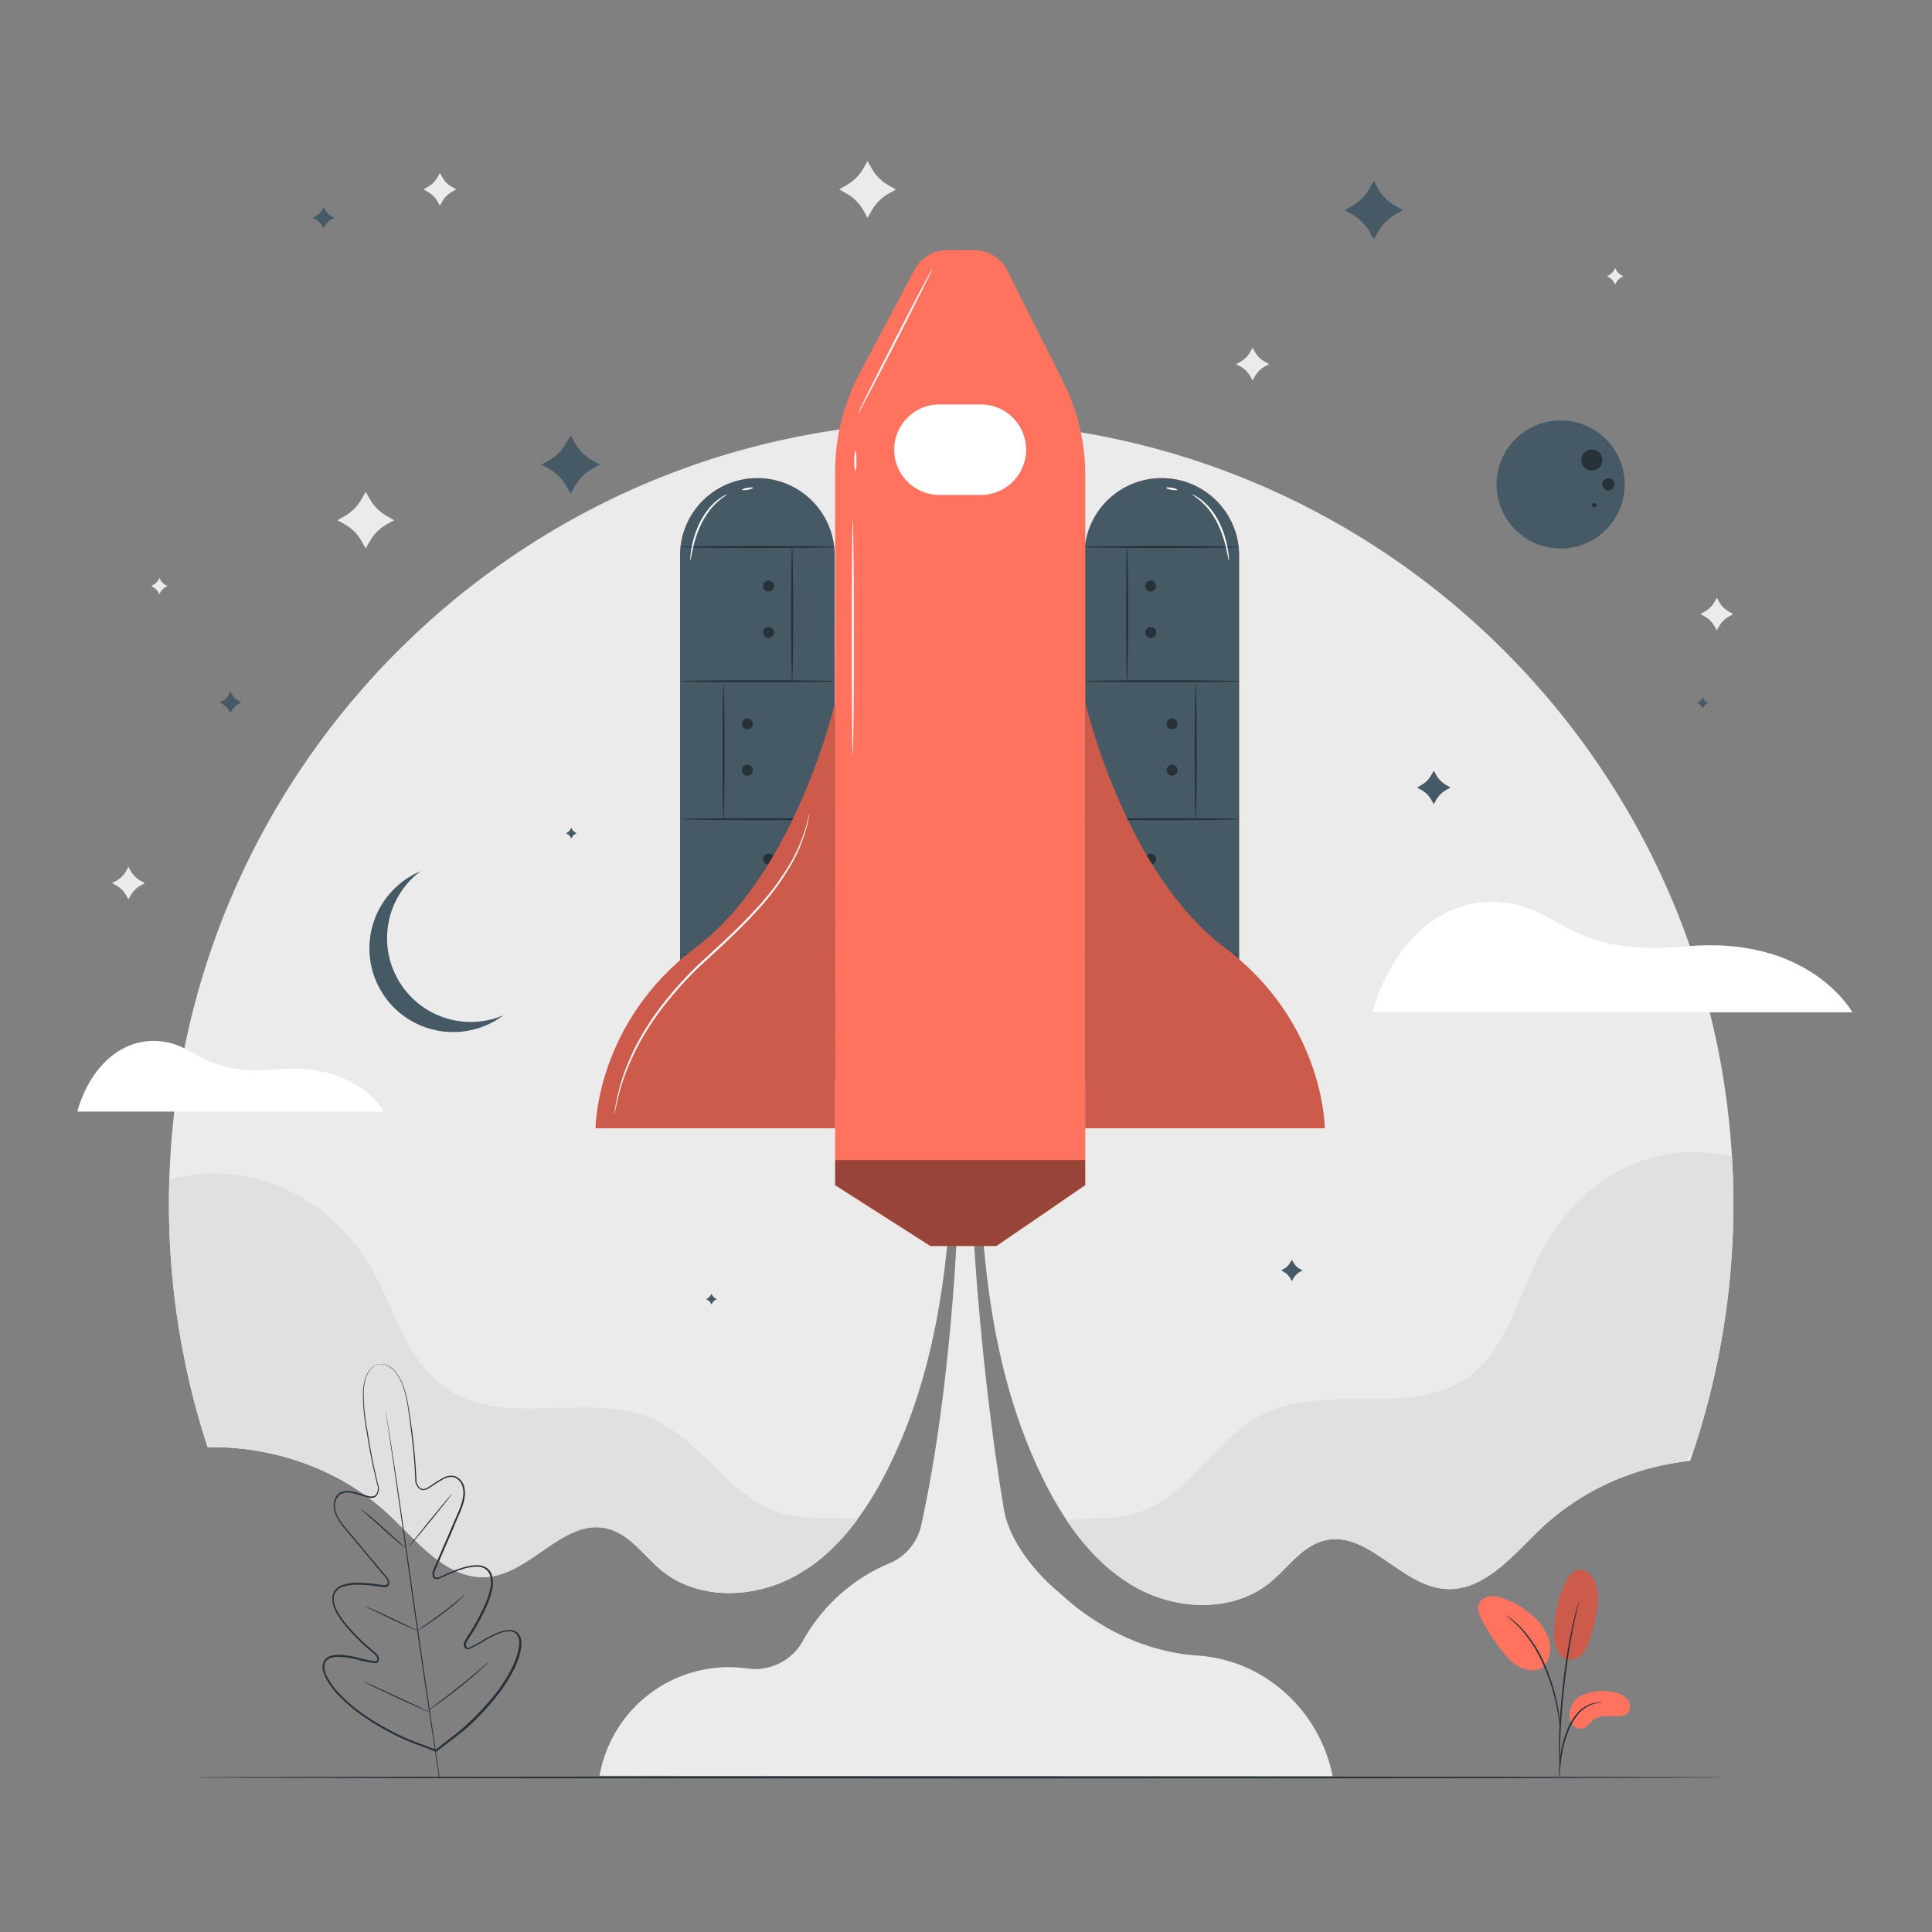 <svg xmlns="http://www.w3.org/2000/svg" viewBox="0 0 500 500"><rect x="0" y="0" width="500" height="500" fill="#808080" stroke="none"/><g id="freepik--background-complete--inject-2"><path d="M324.17,90l.56,1a6.85,6.85,0,0,0,2.71,2.68l1,.55-1,.55a6.81,6.81,0,0,0-2.71,2.69l-.56,1-.55-1a6.81,6.81,0,0,0-2.71-2.69l-1-.55,1-.55A6.85,6.85,0,0,0,323.62,91Z" style="fill:#ebebeb"></path><path d="M113.84,44.77l.56,1a6.7,6.7,0,0,0,2.7,2.68l1,.56-1,.55a6.76,6.76,0,0,0-2.7,2.68l-.56,1-.56-1a6.76,6.76,0,0,0-2.7-2.68l-1-.55,1-.56a6.7,6.7,0,0,0,2.7-2.68Z" style="fill:#ebebeb"></path><path d="M444.31,154.69l.56,1a6.72,6.72,0,0,0,2.71,2.68l1,.55-1,.55a6.72,6.72,0,0,0-2.71,2.68l-.56,1-.56-1a6.76,6.76,0,0,0-2.7-2.68l-1-.55,1-.55a6.76,6.76,0,0,0,2.7-2.68Z" style="fill:#ebebeb"></path><path d="M33.24,224.31l.55,1A6.85,6.85,0,0,0,36.5,228l1,.55-1,.55a6.85,6.85,0,0,0-2.71,2.68l-.55,1-.56-1A6.72,6.72,0,0,0,30,229.1l-1-.55,1-.55a6.72,6.72,0,0,0,2.71-2.68Z" style="fill:#ebebeb"></path><path d="M224.51,41.69l1,1.75a11.63,11.63,0,0,0,4.63,4.62l1.74,1-1.74.95a11.65,11.65,0,0,0-4.63,4.63l-1,1.74-.95-1.74A11.65,11.65,0,0,0,218.93,50L217.19,49l1.74-1a11.63,11.63,0,0,0,4.63-4.62Z" style="fill:#ebebeb"></path><path d="M94.63,127.27l1,1.74a11.72,11.72,0,0,0,4.63,4.63l1.74,1-1.74.95a11.72,11.72,0,0,0-4.63,4.63l-1,1.74-.95-1.74a11.65,11.65,0,0,0-4.63-4.63l-1.74-.95,1.74-1A11.65,11.65,0,0,0,93.68,129Z" style="fill:#ebebeb"></path><path d="M418,69.38l.28.5a3.32,3.32,0,0,0,1.34,1.34l.5.28-.5.28a3.32,3.32,0,0,0-1.34,1.34l-.28.5-.27-.5a3.39,3.39,0,0,0-1.34-1.34l-.51-.28.51-.28a3.39,3.39,0,0,0,1.34-1.34Z" style="fill:#ebebeb"></path><path d="M41.23,149.54l.28.51a3.32,3.32,0,0,0,1.34,1.34l.5.28-.5.27a3.39,3.39,0,0,0-1.34,1.34l-.28.51-.27-.51a3.45,3.45,0,0,0-1.34-1.34l-.51-.27.51-.28A3.39,3.39,0,0,0,41,150.05Z" style="fill:#ebebeb"></path><path d="M101,392.34c7.46,7.1,15.06,16.73,25.32,15.76C137.61,407,146,393,157,395.56c6,1.39,9.63,7.18,14.38,11,9.55,7.72,24,7.16,34.66,1.15s18.2-16.49,23.68-27.47C246,347.76,247.05,310,246.69,273.69L250,151.75l3.31,125c-.36,36.32.71,74.06,16.93,106.56,5.48,11,13,21.47,23.68,27.48s25.11,6.56,34.66-1.15c4.75-3.84,8.43-9.63,14.38-11,11-2.57,19.43,11.48,30.71,12.54,10.26,1,17.86-8.66,25.32-15.76a66.16,66.16,0,0,1,38.42-17.36,202.16,202.16,0,0,0,11.18-66.5c0-111.8-90.63-202.44-202.43-202.44S43.72,199.75,43.72,311.55a202.14,202.14,0,0,0,10,63C71,374.23,88.47,380.42,101,392.34Z" style="fill:#ebebeb"></path><path d="M355.15,262H479.41s-11-20-43-17.08c-30.55,2.78-32.1-9.84-47.63-11.39S360.33,243.92,355.15,262Z" style="fill:#fff"></path><path d="M20,287.68H99.39s-7-12.79-27.47-10.93c-19.53,1.78-20.52-6.28-30.45-7.28S23.26,276.09,20,287.68Z" style="fill:#fff"></path><path d="M208.9,406c.51-.33,1-.67,1.49-1l.66-.5c.48-.37,1-.74,1.42-1.12l.57-.47c.53-.46,1.06-.92,1.58-1.4l.3-.28a58.47,58.47,0,0,0,5.47-6l0,0c.57-.71,1.12-1.43,1.66-2.17h0c-6.71-.47-13.61.42-20-1.54-13.13-4-20.39-18.54-32.9-24.19-16.48-7.45-37.81,2.27-53-7.57-11.4-7.38-14.26-22.54-21.57-34-10.83-17-31.4-26-50.74-20.42q-.11,3.12-.11,6.25A202.56,202.56,0,0,0,53,372.15c.47.81.93,1.62,1.43,2.44.18,0,.37,0,.55,0l2.53,0,.64,0c.86,0,1.71.08,2.56.15.21,0,.42,0,.62.06.86.07,1.72.16,2.57.27l.62.08c.85.12,1.7.24,2.55.39l.63.12c.84.16,1.68.32,2.51.5l.67.16c.81.19,1.63.38,2.44.6l.72.21c.78.22,1.57.45,2.35.7l.78.27c.75.25,1.5.5,2.24.78l.85.34c.71.27,1.42.55,2.11.85.32.13.63.28.94.42.66.3,1.32.59,2,.91.35.16.69.35,1,.53.61.3,1.21.61,1.81.93.38.21.74.44,1.12.65.55.32,1.1.63,1.64,1l1.23.79,1.46.95c.46.32.9.66,1.36,1s.83.59,1.23.9,1,.84,1.57,1.26c.3.26.62.5.93.76.81.69,1.61,1.41,2.39,2.15,7.46,7.1,15.06,16.73,25.32,15.76C137.61,407,146,393,157,395.56c6,1.39,9.63,7.18,14.38,11,9.55,7.72,24,7.16,34.66,1.15.75-.41,1.47-.86,2.19-1.32Z" style="fill:#e0e0e0"></path><path d="M401.6,393.08l1.39-1.15c.25-.2.52-.39.78-.59.44-.34.88-.68,1.33-1l.83-.59,1.34-.92.85-.55c.46-.29.92-.59,1.39-.87.28-.18.57-.34.85-.5l1.44-.83.86-.46,1.5-.78.84-.4c.52-.25,1-.5,1.56-.74l.83-.36,1.62-.68.81-.32,1.68-.63.79-.27,1.74-.58.77-.23c.6-.18,1.19-.36,1.79-.52l.76-.2,1.83-.45.75-.17,1.87-.38.73-.14c.63-.11,1.26-.22,1.9-.31l.72-.11,1.06-.15c.79-1.1,1.54-2.19,2.25-3.29a202,202,0,0,0,10.13-63.35q0-6.14-.37-12.18c-19.53-4.9-37.9,5-48.12,22.39-6.9,11.7-9.23,26.95-20.36,34.74-14.83,10.36-36.48,1.39-52.7,9.42C314.75,372,308,386.79,295,391.26c-6,2.07-12.6,1.58-19,2.14h0c.53.78,1.07,1.56,1.63,2.32.14.21.29.41.44.61.46.61.92,1.22,1.39,1.81l.41.51c.59.74,1.21,1.46,1.84,2.16l.33.37c.53.58,1.07,1.15,1.62,1.7l.57.57c.56.56,1.14,1.1,1.73,1.63l.35.32c.7.61,1.42,1.2,2.15,1.77l.58.43c.57.44,1.16.86,1.76,1.27l.67.45c.78.51,1.58,1,2.41,1.47,10.7,6,25.11,6.56,34.66-1.15,4.75-3.84,8.43-9.63,14.38-11,11-2.57,19.43,11.48,30.71,12.54,10.26,1,17.86-8.66,25.32-15.76.64-.61,1.3-1.21,2-1.79C401.17,393.44,401.39,393.27,401.6,393.08Z" style="fill:#e0e0e0"></path></g><g id="freepik--Floor--inject-2"><path d="M446.31,460c0,.14-88.69.26-198.07.26s-198.1-.12-198.1-.26,88.67-.26,198.1-.26S446.31,459.87,446.31,460Z" style="fill:#263238"></path></g><g id="freepik--Stars--inject-2"><circle cx="403.86" cy="125.37" r="16.58" transform="translate(263.6 524.3) rotate(-87.87)" style="fill:#455a64"></circle><path d="M409.26,119a2.71,2.71,0,1,1,2.64,2.76A2.7,2.7,0,0,1,409.26,119Z" style="fill:#263238"></path><path d="M414.67,125.33a1.58,1.58,0,1,1,1.54,1.61A1.58,1.58,0,0,1,414.67,125.33Z" style="fill:#263238"></path><path d="M412.56,130.16a.58.58,0,1,1,0,1.16.57.57,0,0,1-.56-.59A.58.58,0,0,1,412.56,130.16Z" style="fill:#263238"></path><path d="M371.06,199.47l.57,1a6.92,6.92,0,0,0,2.76,2.76l1,.57-1,.57a6.85,6.85,0,0,0-2.76,2.76l-.57,1-.57-1a6.79,6.79,0,0,0-2.76-2.76l-1-.57,1-.57a6.85,6.85,0,0,0,2.76-2.76Z" style="fill:#455a64"></path><path d="M147.68,112.67l1,1.8a12,12,0,0,0,4.77,4.76l1.79,1-1.79,1a12,12,0,0,0-4.77,4.77l-1,1.79-1-1.79a12,12,0,0,0-4.76-4.77l-1.8-1,1.8-1a12,12,0,0,0,4.76-4.76Z" style="fill:#455a64"></path><path d="M83.74,53.56l.37.66A4.38,4.38,0,0,0,85.87,56l.66.36-.66.36a4.38,4.38,0,0,0-1.76,1.76l-.37.66-.36-.66a4.38,4.38,0,0,0-1.76-1.76L81,56.34l.66-.36a4.38,4.38,0,0,0,1.76-1.76Z" style="fill:#455a64"></path><path d="M184.13,334.82l.18.33a2.26,2.26,0,0,0,.88.88l.33.18-.33.18a2.32,2.32,0,0,0-.88.88l-.18.33-.18-.33a2.26,2.26,0,0,0-.88-.88l-.33-.18.33-.18a2.19,2.19,0,0,0,.88-.88Z" style="fill:#455a64"></path><path d="M147.86,214.24l.18.33a2.26,2.26,0,0,0,.88.88l.33.18-.33.18a2.26,2.26,0,0,0-.88.88l-.18.33-.18-.33a2.19,2.19,0,0,0-.88-.88l-.33-.18.33-.18a2.19,2.19,0,0,0,.88-.88Z" style="fill:#455a64"></path><path d="M440.64,180.51l.18.33a2.19,2.19,0,0,0,.88.88l.33.18-.33.18a2.19,2.19,0,0,0-.88.88l-.18.33-.18-.33a2.19,2.19,0,0,0-.88-.88l-.33-.18.33-.18a2.19,2.19,0,0,0,.88-.88Z" style="fill:#455a64"></path><path d="M59.67,179l.37.66a4.38,4.38,0,0,0,1.76,1.76l.66.36-.66.36A4.38,4.38,0,0,0,60,183.93l-.37.66-.36-.66a4.38,4.38,0,0,0-1.76-1.76l-.66-.36.66-.36a4.38,4.38,0,0,0,1.76-1.76Z" style="fill:#455a64"></path><path d="M334.33,326l.37.66a4.42,4.42,0,0,0,1.75,1.76l.67.36-.67.36a4.42,4.42,0,0,0-1.75,1.76l-.37.66-.36-.66a4.45,4.45,0,0,0-1.76-1.76l-.66-.36.66-.36a4.45,4.45,0,0,0,1.76-1.76Z" style="fill:#455a64"></path><path d="M355.54,46.83l1,1.79a12,12,0,0,0,4.76,4.77l1.79,1-1.79,1a12,12,0,0,0-4.76,4.76l-1,1.79-1-1.79a12,12,0,0,0-4.77-4.76l-1.79-1,1.79-1a12,12,0,0,0,4.77-4.77Z" style="fill:#455a64"></path><path d="M116.2,263.73a21.68,21.68,0,0,1-7.37-38.26,21.67,21.67,0,1,0,21.45,37.29A21.59,21.59,0,0,1,116.2,263.73Z" style="fill:#455a64"></path></g><g id="freepik--Plants--inject-2"><path d="M403.63,428.19c1.48,2.11,4.35,1.41,5.68.12a10.71,10.71,0,0,0,2.4-4.93c1.17-4.07,2.35-8.33,1.48-12.48a7,7,0,0,0-1.59-3.39,3.62,3.62,0,0,0-3.43-1.14c-1.45.38-2.35,1.8-3,3.15a29.82,29.82,0,0,0-2.94,12.76,10.39,10.39,0,0,0,1.4,5.91" style="fill:#FF725E"></path><g style="opacity:0.2"><path d="M403.63,428.19c1.48,2.11,4.35,1.41,5.68.12a10.71,10.71,0,0,0,2.4-4.93c1.17-4.07,2.35-8.33,1.48-12.48a7,7,0,0,0-1.59-3.39,3.62,3.62,0,0,0-3.43-1.14c-1.45.38-2.35,1.8-3,3.15a29.82,29.82,0,0,0-2.94,12.76,10.39,10.39,0,0,0,1.4,5.91"></path></g><path d="M409.16,438.87a12.73,12.73,0,0,1,7.94-1,6.52,6.52,0,0,1,3.93,1.75c1,1.08,1.16,3,0,3.91a3.74,3.74,0,0,1-2.48.63c-2.1,0-4.42-.39-6.1.87-1,.72-1.6,1.92-2.74,2.27a2.71,2.71,0,0,1-3-1.32,4.62,4.62,0,0,1-.33-3.41A5.22,5.22,0,0,1,409.16,438.87Z" style="fill:#FF725E"></path><path d="M399.57,431.21a7.66,7.66,0,0,0,1.2-7.06,13.71,13.71,0,0,0-4.19-6.07,22.62,22.62,0,0,0-7.49-4.42,8,8,0,0,0-3.37-.57,3.55,3.55,0,0,0-2.83,1.71c-.78,1.5,0,3.33.79,4.81a57.31,57.31,0,0,0,4.92,7.5c1.47,1.9,3.16,3.78,5.41,4.63s4.58.76,5.78-.8" style="fill:#FF725E"></path><path d="M403.53,460a4.53,4.53,0,0,0,.13-1c.07-.7.15-1.57.26-2.61a38,38,0,0,1,.58-3.84,30.56,30.56,0,0,1,1.4-4.53,16.6,16.6,0,0,1,2.31-4.1,8.61,8.61,0,0,1,2.93-2.43,8.27,8.27,0,0,1,2.46-.77,5.51,5.51,0,0,0,.95-.13,3.82,3.82,0,0,0-1,0,7.48,7.48,0,0,0-2.57.67,8.62,8.62,0,0,0-3.08,2.45,16.4,16.4,0,0,0-2.4,4.18,27.89,27.89,0,0,0-1.38,4.6,31.4,31.4,0,0,0-.51,3.89c-.09,1.11-.12,2-.13,2.63A3.87,3.87,0,0,0,403.53,460Z" style="fill:#263238"></path><path d="M403.71,458a2.28,2.28,0,0,0,0-.45v-1.27c0-1.1,0-2.7.06-4.67.1-3.95.43-9.39,1.09-15.38s1.54-11.37,2.34-15.24c.18-1,.37-1.84.55-2.6s.32-1.43.46-2l.3-1.24a2.54,2.54,0,0,0,.08-.44,1.53,1.53,0,0,0-.16.42l-.37,1.22c-.16.53-.33,1.18-.52,1.95s-.41,1.63-.62,2.59a144.3,144.3,0,0,0-2.45,15.26c-.66,6-1,11.46-1,15.41,0,2,0,3.58.07,4.68,0,.52.05.94.07,1.28A1.72,1.72,0,0,0,403.71,458Z" style="fill:#263238"></path><path d="M403.73,447.46a7.53,7.53,0,0,0,0-1.33c-.05-.85-.17-2.08-.41-3.6a49.14,49.14,0,0,0-1.17-5.24,46.63,46.63,0,0,0-2.2-6.21,33,33,0,0,0-6.44-10,15.56,15.56,0,0,0-1.51-1.4c-.23-.2-.44-.4-.65-.55l-.59-.41a6.79,6.79,0,0,0-1.12-.71,36.47,36.47,0,0,1,3.67,3.27,34.78,34.78,0,0,1,6.28,10,50.73,50.73,0,0,1,2.21,6.15c.57,1.93.95,3.7,1.24,5.19s.44,2.72.53,3.57A10.61,10.61,0,0,0,403.73,447.46Z" style="fill:#263238"></path><path d="M98.07,353.1a2,2,0,0,1,.58-.08,3.67,3.67,0,0,1,1.68.37,6.05,6.05,0,0,1,2.18,1.77,13.27,13.27,0,0,1,1.84,3.41c1.05,2.76,1.55,6.35,2.13,10.53a141.71,141.71,0,0,1,1.31,14.42v0c.24.81.78,1.77,1.67,1.84a2.43,2.43,0,0,0,1.27-.42c.42-.24.83-.51,1.24-.79a23.35,23.35,0,0,1,2.61-1.61,4.28,4.28,0,0,1,3.15-.51,4,4,0,0,1,2.29,2.37,6.72,6.72,0,0,1,.18,3.39c-.38,2.28-1.52,4.36-2.4,6.54s-1.9,4.42-2.87,6.7l-1.49,3.47c-.25.58-.5,1.17-.76,1.76a3.36,3.36,0,0,0-.29.86,1.43,1.43,0,0,0,.07.83c.19.49.88.39,1.44.11l1.8-.8a35.34,35.34,0,0,1,3.76-1.47,13.14,13.14,0,0,1,4.08-.71,4.72,4.72,0,0,1,2.09.5,3.29,3.29,0,0,1,1.51,1.59,7,7,0,0,1,.2,4.3,22.21,22.21,0,0,1-1.35,4.11,54.49,54.49,0,0,1-4.21,7.75,11.39,11.39,0,0,0-1.1,1.87,1.15,1.15,0,0,0,0,.91.76.76,0,0,0,.12.19c0,.05.14.17.13.13a.6.6,0,0,0,.36,0,29.71,29.71,0,0,0,3.95-2.11,24.8,24.8,0,0,1,4.17-2,7.62,7.62,0,0,1,2.34-.48,2.94,2.94,0,0,1,2.31.85,3.46,3.46,0,0,1,.88,2.31,9.72,9.72,0,0,1-.24,2.41,20.21,20.21,0,0,1-1.64,4.52,41,41,0,0,1-5.35,8.09,67.38,67.38,0,0,1-6.83,7.12A46.61,46.61,0,0,1,117,450.2l-4,3.1,0,0-.12.09-.13-.05-4.69-1.81a46.55,46.55,0,0,1-4.61-1.91,67.42,67.42,0,0,1-8.59-4.86,41,41,0,0,1-7.45-6.22,19.36,19.36,0,0,1-2.87-3.86,9.38,9.38,0,0,1-.93-2.24,3.44,3.44,0,0,1,.18-2.46,3,3,0,0,1,2-1.49,8,8,0,0,1,2.38-.21,24.89,24.89,0,0,1,4.58.76,29.93,29.93,0,0,0,4.39.88.71.71,0,0,0,.35-.06s.07-.12.09-.17a.9.9,0,0,0,.06-.22,1.14,1.14,0,0,0-.26-.86,10.39,10.39,0,0,0-1.6-1.48,55.64,55.64,0,0,1-6.25-6.22,22.17,22.17,0,0,1-2.48-3.55,7,7,0,0,1-1-4.18,3.28,3.28,0,0,1,1-2,4.88,4.88,0,0,1,1.87-1.07,13.12,13.12,0,0,1,4.11-.49,35.53,35.53,0,0,1,4,.32l2,.26c.61.1,1.3,0,1.34-.53a1.58,1.58,0,0,0-.17-.81,3.67,3.67,0,0,0-.54-.74q-.61-.75-1.23-1.47l-2.42-2.9-4.67-5.59c-1.48-1.83-3.17-3.5-4.18-5.58a6.62,6.62,0,0,1-.8-3.29,4,4,0,0,1,1.51-2.93A4.27,4.27,0,0,1,91,386a22.93,22.93,0,0,1,3,.79c.47.15.94.29,1.41.4a2.36,2.36,0,0,0,1.34,0c.83-.31,1.07-1.39,1.07-2.24v0a140.93,140.93,0,0,1-2.88-14.16,52.78,52.78,0,0,1-1-10.68,12.68,12.68,0,0,1,.74-3.79,6.17,6.17,0,0,1,1.51-2.36,3.71,3.71,0,0,1,1.48-.87,2.14,2.14,0,0,1,.58-.09,3.56,3.56,0,0,0-2,1,6.1,6.1,0,0,0-1.45,2.34,12.87,12.87,0,0,0-.69,3.76,53.21,53.21,0,0,0,1.07,10.63A143,143,0,0,0,98.06,385v0h0a4.19,4.19,0,0,1-.24,1.44,1.84,1.84,0,0,1-1,1.12,2.65,2.65,0,0,1-1.53,0c-.49-.12-1-.26-1.44-.41a25.54,25.54,0,0,0-2.92-.77,4,4,0,0,0-2.9.37,3.66,3.66,0,0,0-1.35,2.65,6.34,6.34,0,0,0,.77,3.11c1,2,2.65,3.64,4.14,5.48l4.69,5.59,2.43,2.89,1.23,1.46a2.51,2.51,0,0,1,.81,1.89,1,1,0,0,1-.76.86,2.55,2.55,0,0,1-1.06,0l-2-.25a37.48,37.48,0,0,0-4-.31,12.61,12.61,0,0,0-4,.48,3.35,3.35,0,0,0-2.54,2.66,6.53,6.53,0,0,0,1,3.88,21.61,21.61,0,0,0,2.44,3.48,54.6,54.6,0,0,0,6.2,6.15,10.56,10.56,0,0,1,1.67,1.56,1.64,1.64,0,0,1,.36,1.23,1.68,1.68,0,0,1-.09.32.8.8,0,0,1-.19.32.92.92,0,0,1-.7.22,27.81,27.81,0,0,1-4.52-.89,25.23,25.23,0,0,0-4.48-.74,7.51,7.51,0,0,0-2.23.2,2.51,2.51,0,0,0-1.65,1.22,3,3,0,0,0-.13,2.12,8.78,8.78,0,0,0,.87,2.11,19.25,19.25,0,0,0,2.8,3.76,40.81,40.81,0,0,0,7.36,6.14,69.1,69.1,0,0,0,8.53,4.82,47.39,47.39,0,0,0,4.58,1.9l4.68,1.8-.25,0,.05,0,3.94-3.09a49.12,49.12,0,0,0,3.84-3.15,67.32,67.32,0,0,0,6.77-7.07,40.34,40.34,0,0,0,5.29-8,19.45,19.45,0,0,0,1.6-4.41,8.76,8.76,0,0,0,.23-2.27,3,3,0,0,0-.74-2,2.48,2.48,0,0,0-1.93-.7,7.56,7.56,0,0,0-2.19.45,24.87,24.87,0,0,0-4.08,2,29.14,29.14,0,0,1-4.07,2.15,1,1,0,0,1-.74,0,1,1,0,0,1-.27-.25,1.05,1.05,0,0,1-.17-.29,1.56,1.56,0,0,1,0-1.27,10.82,10.82,0,0,1,1.15-2,55.12,55.12,0,0,0,4.18-7.67,22.12,22.12,0,0,0,1.33-4,6.55,6.55,0,0,0-.16-4,3.35,3.35,0,0,0-3.2-1.83,12.58,12.58,0,0,0-3.93.68,36.06,36.06,0,0,0-3.71,1.44l-1.81.81a2.61,2.61,0,0,1-1,.26,1,1,0,0,1-1-.6,2.51,2.51,0,0,1,.23-2c.25-.59.5-1.17.76-1.76l1.49-3.46,2.89-6.7c.9-2.2,2-4.24,2.39-6.44a6.28,6.28,0,0,0-.15-3.2,3.7,3.7,0,0,0-2-2.16,4,4,0,0,0-2.89.48,24.92,24.92,0,0,0-2.57,1.58c-.42.28-.83.55-1.26.8a2.65,2.65,0,0,1-1.46.45,1.79,1.79,0,0,1-1.31-.77,3.92,3.92,0,0,1-.65-1.31v0c-.15-5.39-.72-10.21-1.24-14.39s-1-7.76-2-10.5a13.09,13.09,0,0,0-1.78-3.39,6.18,6.18,0,0,0-2.12-1.78A3.67,3.67,0,0,0,98.07,353.1Z" style="fill:#263238"></path><path d="M113.64,460.2c-1.4-9.22-4.64-30.71-6.62-44.81s-3.77-26.86-5.12-36.09c-.68-4.6-1.23-8.33-1.62-10.93-.18-1.28-.33-2.28-.43-3l-.11-.77c0-.18,0-.27,0-.27s0,.09,0,.26.08.44.14.77c.11.69.27,1.69.48,3,.43,2.57,1,6.3,1.71,10.91,1.4,9.23,3.23,22,5.21,36.08s5.18,35.59,6.53,44.82" style="fill:#263238"></path><path d="M93.35,390.54a2.47,2.47,0,0,1,.5.34c.32.24.76.59,1.31,1,1.08.88,2.55,2.15,4.14,3.58l4.07,3.67,1.23,1.1a2.61,2.61,0,0,1,.44.43,3.49,3.49,0,0,1-.51-.34c-.31-.24-.76-.59-1.3-1-1.07-.9-2.53-2.18-4.12-3.61L95,392.07,93.78,391A2.69,2.69,0,0,1,93.35,390.54Z" style="fill:#263238"></path><path d="M105.76,400.38c-.06-.05,2.41-3.19,5.52-7s5.69-6.89,5.75-6.84-2.41,3.2-5.52,7S105.82,400.43,105.76,400.38Z" style="fill:#263238"></path><path d="M107.82,422.16a2.84,2.84,0,0,1,.49-.38l1.39-1c1.17-.82,2.79-1.95,4.53-3.27s3.28-2.55,4.39-3.45l1.31-1.07a3.27,3.27,0,0,1,.5-.37s-.14.18-.43.45-.71.67-1.25,1.14c-1.08.95-2.6,2.22-4.35,3.53s-3.38,2.43-4.59,3.2c-.6.39-1.09.69-1.44.9A2.32,2.32,0,0,1,107.82,422.16Z" style="fill:#263238"></path><path d="M94.63,415.74a2.17,2.17,0,0,1,.55.19l1.43.63c1.21.54,2.87,1.3,4.69,2.16s3.47,1.66,4.65,2.25c.6.29,1.07.53,1.4.71a2.44,2.44,0,0,1,.5.29,2,2,0,0,1-.55-.19l-1.43-.63c-1.21-.54-2.87-1.31-4.69-2.17s-3.47-1.65-4.66-2.24c-.59-.29-1.06-.54-1.39-.71A2.65,2.65,0,0,1,94.63,415.74Z" style="fill:#263238"></path><path d="M94,435.2a3.32,3.32,0,0,1,.69.26l1.84.79c1.55.69,3.68,1.65,6,2.73s4.47,2.08,6,2.81l1.8.88a3.69,3.69,0,0,1,.65.36,2.91,2.91,0,0,1-.69-.26l-1.85-.8c-1.55-.68-3.68-1.64-6-2.73s-4.47-2.07-6-2.8l-1.8-.88A3.79,3.79,0,0,1,94,435.2Z" style="fill:#263238"></path><path d="M110.66,442.73a3.74,3.74,0,0,1,.61-.5l1.73-1.29c1.45-1.09,3.45-2.6,5.61-4.32s4.09-3.34,5.47-4.51l1.64-1.39a3.53,3.53,0,0,1,.62-.48,3.9,3.9,0,0,1-.55.56c-.36.36-.9.86-1.58,1.46-1.35,1.22-3.25,2.86-5.42,4.58s-4.19,3.22-5.68,4.26c-.74.53-1.35.94-1.77,1.22A5.14,5.14,0,0,1,110.66,442.73Z" style="fill:#263238"></path></g><g id="freepik--Rocket--inject-2"><path d="M323.11,431.8a38.11,38.11,0,0,0-13.26-3.35c-13-.9-25.15-6.75-34.85-15.5q-.6-.54-1.2-1.05c-6.19-5.2-12.68-13.37-14-21.34-5-29.61-8.68-70.41-8.42-91.85h-3s-.33,52.11-10,96.18a13.91,13.91,0,0,1-8.34,9.75,45.83,45.83,0,0,0-22.28,20.07,14.16,14.16,0,0,1-14.44,7.08,34,34,0,0,0-38.16,27.78l189.72.1A39.16,39.16,0,0,0,323.11,431.8Z" style="fill:#ebebeb"></path><path d="M216.13,279.83H176V143.74a20,20,0,0,1,20-20h0a20,20,0,0,1,20,20Z" style="fill:#FF725E"></path><path d="M216.13,279.83H176V143.74a20,20,0,0,1,20-20h0a20,20,0,0,1,20,20Z" style="fill:#455a64"></path><path d="M216.13,141.56c0,.14-8.95.26-20,.26s-20-.12-20-.26,9-.26,20-.26S216.13,141.41,216.13,141.56Z" style="fill:#263238"></path><path d="M216.13,176.3c0,.15-8.95.26-20,.26s-20-.11-20-.26,9-.26,20-.26S216.13,176.16,216.13,176.3Z" style="fill:#263238"></path><path d="M205,176.3c-.14,0-.26-7.78-.26-17.37s.12-17.37.26-17.37.26,7.77.26,17.37S205.16,176.3,205,176.3Z" style="fill:#263238"></path><path d="M200.31,151.67a1.41,1.41,0,1,1-1.41-1.41A1.41,1.41,0,0,1,200.31,151.67Z" style="fill:#263238"></path><path d="M200.31,163.68a1.41,1.41,0,1,1-1.41-1.41A1.41,1.41,0,0,1,200.31,163.68Z" style="fill:#263238"></path><path d="M216.13,247c0,.14-8.95.26-20,.26s-20-.12-20-.26,9-.26,20-.26S216.13,246.83,216.13,247Z" style="fill:#263238"></path><path d="M205,247c-.14,0-.26-7.78-.26-17.37s.12-17.37.26-17.37.26,7.77.26,17.37S205.16,247,205,247Z" style="fill:#263238"></path><circle cx="198.9" cy="222.33" r="1.41" style="fill:#263238"></circle><circle cx="198.9" cy="234.35" r="1.41" style="fill:#263238"></circle><path d="M176.16,212c0-.14,9-.26,20-.26s20,.12,20,.26-8.95.26-20,.26S176.16,212.09,176.16,212Z" style="fill:#263238"></path><path d="M187.27,212c-.14,0-.26-7.78-.26-17.37s.12-17.37.26-17.37.26,7.77.26,17.37S187.42,212,187.27,212Z" style="fill:#263238"></path><path d="M192,187.32a1.41,1.41,0,1,0,1.41-1.42A1.41,1.41,0,0,0,192,187.32Z" style="fill:#263238"></path><path d="M192,199.33a1.41,1.41,0,1,0,1.41-1.41A1.41,1.41,0,0,0,192,199.33Z" style="fill:#263238"></path><path d="M178.67,145a2.76,2.76,0,0,1,0-.8,18.91,18.91,0,0,1,.26-2.17,25,25,0,0,1,2.21-6.86,20.18,20.18,0,0,1,2.14-3.36,15.67,15.67,0,0,1,2.3-2.31,11.83,11.83,0,0,1,1-.73,5,5,0,0,1,.81-.48,2.71,2.71,0,0,1,.73-.33c.05.09-.95.63-2.31,1.83a17.18,17.18,0,0,0-2.17,2.32,22.77,22.77,0,0,0-2.05,3.3,29.41,29.41,0,0,0-2.3,6.69C178.9,143.87,178.76,145,178.67,145Z" style="fill:#fafafa"></path><path d="M194.9,126.25c0,.14-.6.36-1.4.5s-1.46.13-1.48,0,.6-.37,1.4-.51S194.88,126.1,194.9,126.25Z" style="fill:#fafafa"></path><path d="M280.59,279.83h40.09V143.74a20,20,0,0,0-20.05-20h0a20,20,0,0,0-20,20Z" style="fill:#FF725E"></path><path d="M280.59,279.83h40.09V143.74a20,20,0,0,0-20.05-20h0a20,20,0,0,0-20,20Z" style="fill:#455a64"></path><path d="M280.59,141.56c0-.15,9-.26,20-.26s20,.11,20,.26-8.95.26-20,.26S280.59,141.7,280.59,141.56Z" style="fill:#263238"></path><path d="M280.59,176.3c0-.14,9-.26,20-.26s20,.12,20,.26-8.95.26-20,.26S280.59,176.45,280.59,176.3Z" style="fill:#263238"></path><path d="M291.7,176.3c-.14,0-.26-7.78-.26-17.37s.12-17.37.26-17.37.26,7.77.26,17.37S291.85,176.3,291.7,176.3Z" style="fill:#263238"></path><path d="M296.4,151.67a1.41,1.41,0,1,0,1.41-1.41A1.41,1.41,0,0,0,296.4,151.67Z" style="fill:#263238"></path><path d="M296.4,163.68a1.41,1.41,0,1,0,1.41-1.41A1.41,1.41,0,0,0,296.4,163.68Z" style="fill:#263238"></path><path d="M280.59,247c0-.14,9-.26,20-.26s20,.12,20,.26-8.95.26-20,.26S280.59,247.11,280.59,247Z" style="fill:#263238"></path><path d="M291.7,247c-.14,0-.26-7.78-.26-17.37s.12-17.37.26-17.37S292,220,292,229.6,291.85,247,291.7,247Z" style="fill:#263238"></path><circle cx="297.81" cy="222.33" r="1.41" style="fill:#263238"></circle><circle cx="297.81" cy="234.35" r="1.41" style="fill:#263238"></circle><path d="M320.56,212c0,.14-8.95.26-20,.26s-20-.12-20-.26,9-.26,20-.26S320.56,211.81,320.56,212Z" style="fill:#263238"></path><path d="M309.44,212c-.14,0-.26-7.78-.26-17.37s.12-17.37.26-17.37.26,7.77.26,17.37S309.59,212,309.44,212Z" style="fill:#263238"></path><path d="M304.74,187.32a1.41,1.41,0,1,1-1.41-1.42A1.41,1.41,0,0,1,304.74,187.32Z" style="fill:#263238"></path><path d="M304.74,199.33a1.41,1.41,0,1,1-1.41-1.41A1.41,1.41,0,0,1,304.74,199.33Z" style="fill:#263238"></path><path d="M318,145c-.08,0-.23-1.12-.62-2.9a29.51,29.51,0,0,0-2.31-6.69,21.16,21.16,0,0,0-2.05-3.3,17.16,17.16,0,0,0-2.16-2.32c-1.36-1.2-2.37-1.74-2.32-1.83a2.54,2.54,0,0,1,.74.33,5,5,0,0,1,.81.48,11.83,11.83,0,0,1,1,.73,15.67,15.67,0,0,1,2.3,2.31,20.18,20.18,0,0,1,2.14,3.36,25.24,25.24,0,0,1,2.2,6.86,19.35,19.35,0,0,1,.27,2.17A2.18,2.18,0,0,1,318,145Z" style="fill:#fff"></path><path d="M301.81,126.25c0-.15.69-.15,1.49,0s1.42.36,1.4.51-.69.14-1.49,0S301.79,126.39,301.81,126.25Z" style="fill:#fff"></path><path d="M236.5,70.15,222.44,96.69a54.12,54.12,0,0,0-6.31,25.38V306.72l24.65,15.75h17.09l23-15.75V122.88A54.26,54.26,0,0,0,275,98.46L260.69,70a9.54,9.54,0,0,0-8.53-5.25h-7.08A9.55,9.55,0,0,0,236.5,70.15Z" style="fill:#FF725E"></path><path d="M216.13,292h-62s0-27.33,25.93-46.78,36.08-63.44,36.08-63.44Z" style="fill:#FF725E"></path><path d="M280.85,292h62s0-27.33-25.93-46.78-36.07-63.44-36.07-63.44Z" style="fill:#FF725E"></path><path d="M216.13,292h-62s0-27.33,25.93-46.78,36.08-63.44,36.08-63.44Z" style="opacity:0.2"></path><path d="M280.85,292h62s0-27.33-25.93-46.78-36.07-63.44-36.07-63.44Z" style="opacity:0.2"></path><path d="M220.69,195.49c-.14,0-.26-13.63-.26-30.45s.12-30.45.26-30.45S221,148.22,221,165,220.83,195.49,220.69,195.49Z" style="fill:#fafafa"></path><path d="M221.37,116.53a7.44,7.44,0,0,1,.26,2.77,7.44,7.44,0,0,1-.26,2.77,7.7,7.7,0,0,1-.26-2.77A7.7,7.7,0,0,1,221.37,116.53Z" style="fill:#fafafa"></path><path d="M241.38,69.38c.13.06-4.11,8.57-9.46,19s-9.79,18.84-9.92,18.77,4.11-8.57,9.46-19S241.25,69.31,241.38,69.38Z" style="fill:#fafafa"></path><path d="M209.42,210.61a.74.74,0,0,1,0,.24c0,.19-.07.42-.12.71l-.22,1.14a11.94,11.94,0,0,1-.38,1.55,39.58,39.58,0,0,1-3.86,9.37,66.88,66.88,0,0,1-8.93,12.09c-3.81,4.2-8.36,8.45-13.17,12.85a93.35,93.35,0,0,0-12.28,13.58,75.08,75.08,0,0,0-4.36,6.7,66.91,66.91,0,0,0-3.11,6.24,56,56,0,0,0-3.17,9.57c-.3,1.15-.42,2.07-.57,2.68l-.15.7a.64.64,0,0,1-.07.24.87.87,0,0,1,0-.24l.1-.71c.11-.62.2-1.55.47-2.72a53,53,0,0,1,3-9.67,64.35,64.35,0,0,1,3.07-6.3,74.2,74.2,0,0,1,4.35-6.77,92.63,92.63,0,0,1,12.32-13.69c4.81-4.39,9.36-8.62,13.17-12.79a68.09,68.09,0,0,0,9-11.95,42,42,0,0,0,4-9.23,15.19,15.19,0,0,0,.42-1.53c.1-.44.19-.81.26-1.13s.13-.51.18-.7A.74.74,0,0,1,209.42,210.61Z" style="fill:#fafafa"></path><path d="M253.83,128.1H243.14a11.72,11.72,0,0,1-11.72-11.72h0a11.72,11.72,0,0,1,11.72-11.72h10.69a11.71,11.71,0,0,1,11.72,11.72h0A11.72,11.72,0,0,1,253.83,128.1Z" style="fill:#fff"></path><polyline points="216.13 306.72 240.78 322.46 257.87 322.46 280.85 306.72 280.85 300.23 216.13 300.23 216.13 306.72" style="opacity:0.4"></polyline></g></svg>